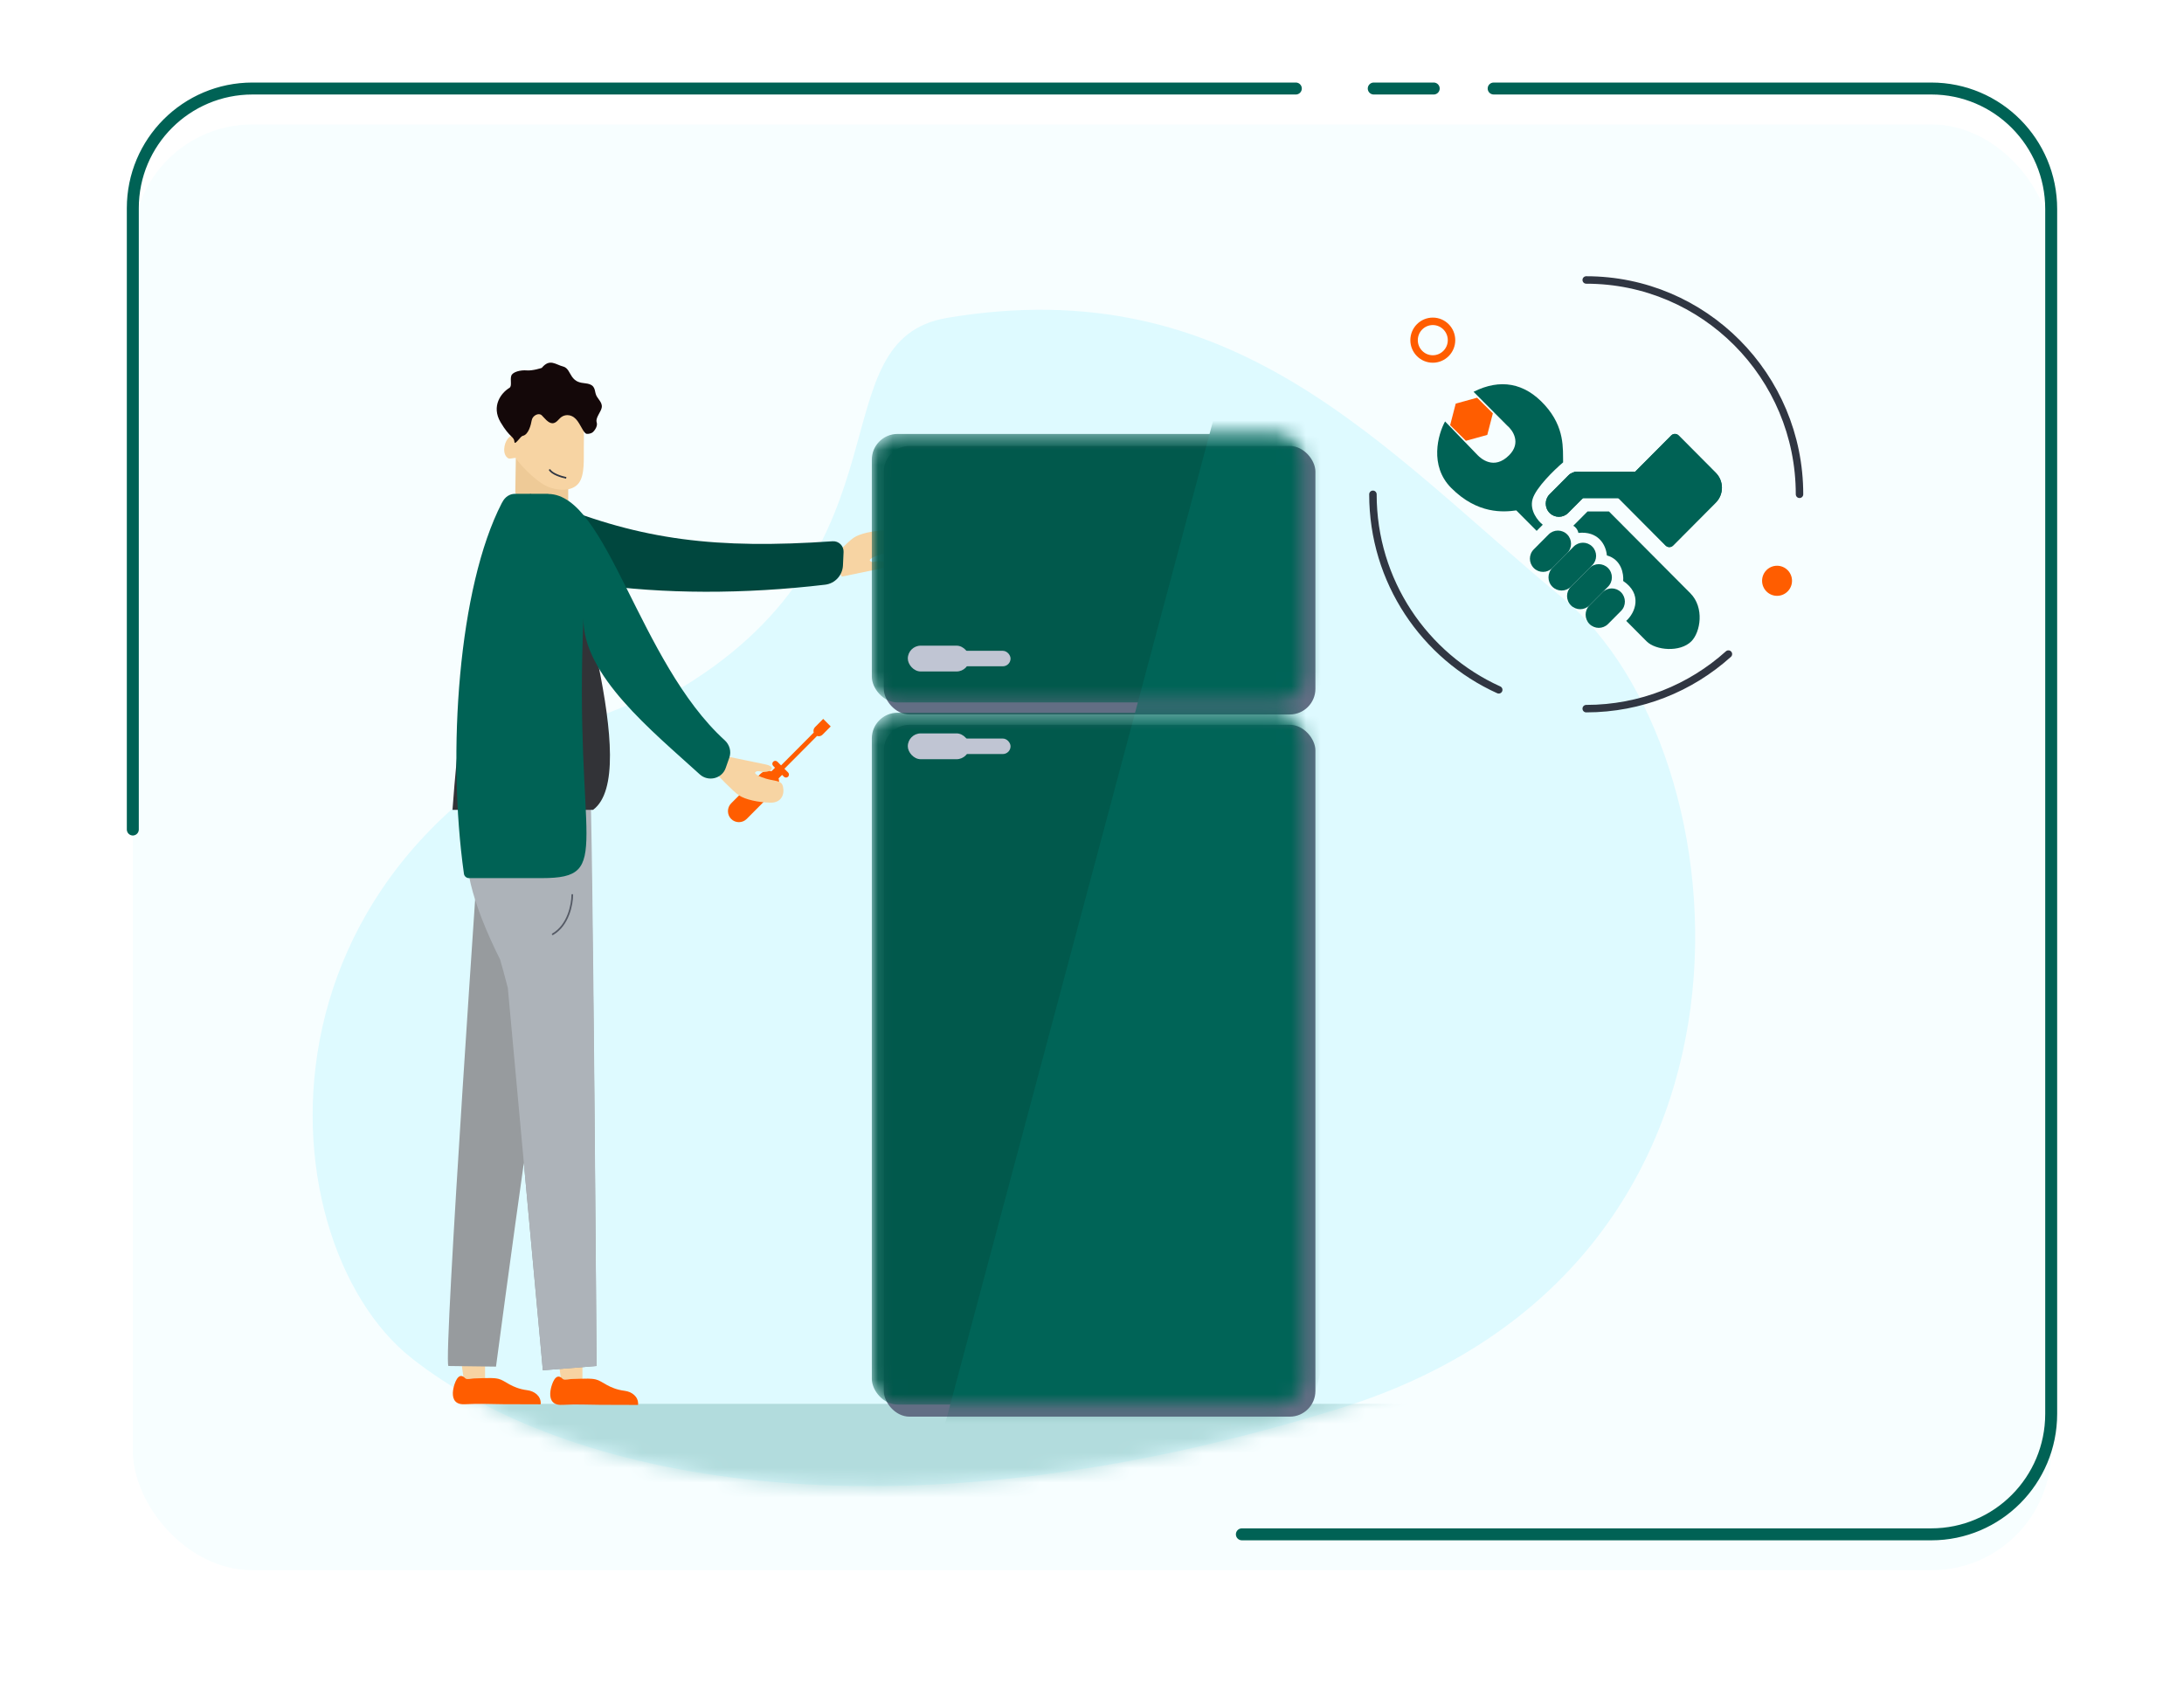 <svg width="148" height="115" viewBox="0 0 148 115" fill="none" xmlns="http://www.w3.org/2000/svg">
<g filter="url(#filter0_d_905_27656)">
<rect x="9" y="6" width="129.999" height="98" rx="8.11" fill="#F7FEFF"/>
</g>
<path d="M139.405 77.458C139.405 77.682 139.224 77.864 139 77.864C138.776 77.864 138.595 77.682 138.595 77.458H139.405ZM101.219 6.405C100.995 6.405 100.813 6.224 100.813 6C100.813 5.776 100.995 5.595 101.219 5.595V6.405ZM138.595 76.233C138.595 76.009 138.776 75.828 139 75.828C139.224 75.828 139.405 76.009 139.405 76.233H138.595ZM84.157 104.405C83.933 104.405 83.751 104.224 83.751 104C83.751 103.776 83.933 103.595 84.157 103.595V104.405ZM138.595 77.458V14.167H139.405V77.458H138.595ZM130.875 6.405H101.219V5.595H130.875V6.405ZM138.595 14.167C138.595 9.878 135.136 6.405 130.875 6.405V5.595C135.588 5.595 139.405 9.434 139.405 14.167H138.595ZM139.405 76.233V95.833H138.595V76.233H139.405ZM130.875 104.405H84.157V103.595H130.875V104.405ZM139.405 95.833C139.405 100.566 135.588 104.405 130.875 104.405V103.595C135.136 103.595 138.595 100.122 138.595 95.833H139.405Z" fill="#006255"/>
<path d="M9 56.225V14.11C9 9.631 12.631 6 17.11 6H87.812M97.156 6H93.093" stroke="#006255" stroke-width="0.811" stroke-linecap="round"/>
<path d="M64.204 21.542C55.316 23.031 62.036 36.934 46.302 46.547C15.846 55.428 17.694 83.981 27.875 92.043C38.056 100.106 59.961 105.067 90.812 95.454C121.664 85.841 118.27 50.8 105.93 40.567C93.589 30.334 83.733 18.271 64.204 21.542Z" fill="#DEFAFF"/>
<mask id="mask0_905_27656" style="mask-type:alpha" maskUnits="userSpaceOnUse" x="21" y="20" width="94" height="81">
<path d="M64.204 21.542C55.316 23.031 62.036 36.934 46.302 46.547C15.846 55.428 17.694 83.981 27.875 92.043C38.056 100.106 59.961 105.067 90.812 95.454C121.664 85.841 118.27 50.8 105.93 40.567C93.589 30.334 83.733 18.271 64.204 21.542Z" fill="#DEFAFF"/>
</mask>
<g mask="url(#mask0_905_27656)">
<rect x="9.336" y="95.154" width="122.757" height="21.032" fill="#B2DCDD"/>
</g>
<path d="M34.919 33.411L34.955 31.047L38.506 32.646V33.882C38.506 34.418 38.2 34.908 37.717 35.143V35.143C37.129 35.43 36.421 35.272 36.011 34.763L34.919 33.411Z" fill="#EECA97"/>
<path d="M39.557 28.897C39.572 29.384 39.571 29.872 39.562 30.361C39.547 31.03 39.647 32.176 39.226 32.737C38.751 33.368 37.717 33.252 37.094 32.977C36.188 32.577 34.993 31.199 34.956 31.05C34.944 31.001 34.553 31.127 34.453 31.071C34.012 30.822 34.148 30.046 34.412 29.736C34.847 29.226 35.282 29.7 35.282 29.7L35.897 27.369H38.832C38.832 27.367 39.557 28.897 39.557 28.897Z" fill="#F7D4A3"/>
<path d="M38.371 32.392C38.055 32.328 37.386 32.125 37.234 31.82" stroke="#303642" stroke-width="0.113"/>
<path d="M34.864 29.962C34.886 30.207 35.282 29.566 35.417 29.543C35.811 29.476 35.978 28.805 36.032 28.488C36.086 28.169 36.503 27.95 36.712 28.151C36.902 28.334 37.14 28.678 37.431 28.689C37.555 28.693 37.67 28.621 37.762 28.536C37.854 28.451 37.932 28.35 38.032 28.274C38.185 28.159 38.388 28.113 38.576 28.15C39.074 28.25 39.25 28.737 39.493 29.131C39.55 29.224 39.649 29.39 39.758 29.407C39.87 29.424 40.086 29.374 40.17 29.296C40.268 29.205 40.348 29.093 40.402 28.971C40.433 28.9 40.457 28.823 40.454 28.746C40.452 28.692 40.437 28.638 40.426 28.585C40.365 28.293 40.74 27.899 40.779 27.61C40.832 27.217 40.434 27.029 40.355 26.648C40.322 26.492 40.297 26.326 40.196 26.203C40.075 26.056 39.875 26.006 39.687 25.985C39.274 25.94 39.008 25.882 38.758 25.528C38.592 25.292 38.483 24.925 38.17 24.846C37.636 24.709 37.256 24.281 36.712 24.937C36.712 24.937 36.096 25.143 35.697 25.107C35.298 25.071 34.737 25.198 34.647 25.471C34.556 25.744 34.715 26.174 34.52 26.291C33.965 26.624 33.275 27.523 33.919 28.616C34.563 29.708 34.828 29.555 34.864 29.962Z" fill="#140809"/>
<path d="M39.47 92.3V93.501H38.02L37.73 91.426L39.47 92.3Z" fill="#F7D4A3"/>
<path d="M38.165 95.222C38.029 95.229 37.892 95.229 37.759 95.197C37.254 95.073 37.237 94.541 37.331 94.12C37.394 93.842 37.636 93.017 38.074 93.412C38.103 93.439 38.13 93.47 38.165 93.487C38.287 93.543 38.558 93.48 38.695 93.474C38.902 93.466 39.108 93.459 39.316 93.455C39.661 93.449 40.037 93.422 40.375 93.501C40.846 93.611 41.245 94.132 42.332 94.272C42.812 94.333 43.267 94.659 43.242 95.191C43.242 95.2 43.241 95.211 43.234 95.219C43.226 95.228 43.212 95.229 43.199 95.229C42.356 95.224 41.512 95.221 40.669 95.221C39.864 95.219 39.041 95.169 38.24 95.219C38.214 95.219 38.19 95.221 38.165 95.222Z" fill="#FF5D00"/>
<path d="M32.87 92.257V93.458H31.421L31.131 91.383L32.87 92.257Z" fill="#F7D4A3"/>
<path d="M31.565 95.18C31.428 95.188 31.291 95.188 31.159 95.156C30.654 95.032 30.637 94.5 30.731 94.079C30.793 93.801 31.035 92.976 31.473 93.371C31.503 93.397 31.529 93.429 31.565 93.446C31.686 93.502 31.958 93.439 32.095 93.433C32.302 93.425 32.508 93.418 32.715 93.414C33.06 93.408 33.437 93.381 33.775 93.46C34.245 93.57 34.645 94.091 35.731 94.231C36.211 94.292 36.666 94.618 36.642 95.15C36.642 95.159 36.641 95.17 36.634 95.177C36.626 95.187 36.611 95.188 36.599 95.188C35.756 95.183 34.912 95.18 34.069 95.18C33.264 95.177 32.441 95.128 31.64 95.177C31.614 95.177 31.59 95.18 31.565 95.18Z" fill="#FF5D00"/>
<path opacity="0.7" d="M38.118 58.879C38.118 59.514 37.853 60.936 36.792 61.546" stroke="#303642" stroke-width="0.113" stroke-linecap="round"/>
<path d="M32.576 55.441C32.576 55.441 30.024 92.152 30.386 92.589L33.612 92.632C33.612 92.632 37.649 62.07 38.301 61.633C38.529 61.48 33.231 61.405 33.504 61.454C33.627 61.476 33.919 61.545 33.932 61.697C33.964 62.063 33.998 62.427 34.032 62.792C34.065 63.16 34.099 63.528 34.133 63.896C34.175 64.364 34.218 64.833 34.261 65.3C34.312 65.855 34.362 66.409 34.413 66.963C34.47 67.587 34.528 68.212 34.585 68.838C34.647 69.519 34.709 70.2 34.772 70.883C34.838 71.606 34.904 72.329 34.971 73.052C35.039 73.802 35.108 74.553 35.177 75.303C35.246 76.067 35.317 76.829 35.386 77.592C35.455 78.352 35.526 79.114 35.595 79.874C35.664 80.618 35.732 81.361 35.799 82.105C35.865 82.818 35.93 83.53 35.995 84.243C36.057 84.91 36.118 85.576 36.178 86.243C36.233 86.849 36.289 87.454 36.344 88.061C36.393 88.591 36.441 89.121 36.49 89.652C36.531 90.092 36.571 90.533 36.612 90.973C36.642 91.31 36.673 91.645 36.704 91.982C36.723 92.198 36.743 92.416 36.763 92.632C36.77 92.715 36.778 92.798 36.785 92.883L40.425 92.589C40.425 92.589 40.191 58.357 39.974 55.444H27.005L32.576 55.441Z" fill="#979B9E"/>
<path d="M32.576 55.442C32.576 55.442 29.483 56.778 34.413 66.052L35.579 70.883C35.579 70.883 37.649 62.071 38.301 61.634C38.529 61.481 33.231 61.406 33.504 61.455C33.627 61.477 33.919 61.545 33.932 61.698C33.964 62.063 33.998 62.428 34.032 62.793C34.065 63.161 34.099 63.528 34.133 63.897C34.175 64.365 33.273 62.959 33.316 63.427C33.49 64.127 33.504 63.427 34.413 66.963C34.47 67.588 34.528 68.213 34.585 68.839C34.647 69.52 34.709 70.201 34.772 70.883C34.838 71.607 34.904 72.33 34.971 73.053C35.039 73.803 35.108 74.554 35.177 75.304C35.246 76.067 35.317 76.83 35.386 77.593C35.455 78.353 35.526 79.114 35.595 79.874C35.664 80.618 35.732 81.362 35.799 82.106C35.865 82.819 35.93 83.531 35.995 84.244C36.057 84.911 36.118 85.577 36.178 86.243C36.233 86.85 36.289 87.455 36.344 88.061C36.393 88.592 36.441 89.122 36.49 89.653C36.531 90.093 36.571 90.534 36.612 90.974C36.642 91.311 36.673 91.646 36.704 91.983C36.723 92.199 36.743 92.416 36.763 92.633C36.77 92.716 36.778 92.799 36.785 92.883L40.425 92.59C40.425 92.59 40.191 55.558 39.974 52.645L35.361 55.444L32.576 55.442Z" fill="#ADB3B9"/>
<path opacity="0.7" d="M38.78 60.658C38.78 61.293 38.514 62.715 37.453 63.325" stroke="#303642" stroke-width="0.113" stroke-linecap="round"/>
<path d="M57.053 39.082C57.053 39.082 59.218 38.635 59.644 38.547C60.069 38.459 60.217 38.28 59.925 38.117C59.794 38.044 59.635 38.033 59.489 38.04C59.353 38.046 59.172 38.124 59.043 38.073C59.016 38.062 58.99 38.044 58.969 38.025C58.957 38.014 58.944 38.002 58.941 37.985C58.936 37.962 58.95 37.94 58.965 37.922C59.068 37.799 59.247 37.737 59.391 37.68C60.23 37.348 60.714 37.546 60.832 37.038C60.95 36.531 60.736 35.932 59.964 35.953C59.192 35.973 58.284 36.151 57.838 36.457C57.392 36.763 56.316 37.92 56.316 37.92L57.053 39.082Z" fill="#F7D4A3"/>
<path d="M55.785 48.728L55.229 49.288C55.13 49.387 55.103 49.53 55.143 49.656L52.93 51.88L52.681 51.63C52.602 51.551 52.474 51.551 52.396 51.63C52.318 51.708 52.318 51.837 52.396 51.915L52.518 52.038C52.517 52.04 52.516 52.041 52.514 52.042L52.278 52.279C52.022 52.198 51.731 52.256 51.529 52.459L49.547 54.452C49.258 54.743 49.258 55.219 49.547 55.51C49.836 55.8 50.309 55.8 50.599 55.51L52.58 53.517C52.782 53.313 52.84 53.021 52.76 52.763L52.996 52.526C52.997 52.525 52.998 52.523 52.999 52.522L53.121 52.645C53.2 52.724 53.328 52.724 53.406 52.645C53.484 52.566 53.484 52.438 53.406 52.359L53.156 52.108L55.367 49.884C55.493 49.927 55.637 49.9 55.737 49.799L56.293 49.239L55.785 48.728Z" fill="#FF5D00"/>
<path d="M49.281 51.277C49.281 51.277 51.445 51.724 51.871 51.812C52.297 51.9 52.445 52.079 52.153 52.242C52.021 52.316 51.863 52.327 51.716 52.32C51.581 52.314 51.4 52.235 51.271 52.286C51.243 52.297 51.218 52.315 51.196 52.335C51.185 52.346 51.172 52.358 51.168 52.374C51.164 52.397 51.178 52.42 51.193 52.438C51.296 52.561 51.475 52.623 51.619 52.68C52.457 53.011 52.942 52.814 53.06 53.321C53.178 53.828 52.964 54.427 52.192 54.407C51.419 54.387 50.512 54.208 50.066 53.903C49.62 53.597 48.544 52.439 48.544 52.439L49.281 51.277Z" fill="#F7D4A3"/>
<path fill-rule="evenodd" clip-rule="evenodd" d="M37.327 34.091C43.492 36.609 48.55 37.23 56.42 36.688C56.835 36.66 57.183 36.998 57.165 37.415L57.124 38.32C57.094 38.994 56.586 39.552 55.918 39.631C50.46 40.277 44.972 40.282 40.072 39.573C38.774 38.78 35.585 36.86 33.819 35.188L37.327 34.091Z" fill="#00473E"/>
<path fill-rule="evenodd" clip-rule="evenodd" d="M30.663 54.896H40.185C43.577 52.406 38.392 38.038 38.321 34.313C36.577 34.123 37.968 33.788 37.814 33.832C36.685 34.153 37.218 34.033 35.93 33.473C32.517 38.99 31.337 45.783 30.663 54.896Z" fill="#323337"/>
<path fill-rule="evenodd" clip-rule="evenodd" d="M37.157 33.482C41.159 33.514 43.272 44.863 49.112 50.177C49.438 50.474 49.571 50.934 49.425 51.349L49.175 52.062C48.92 52.788 47.987 53.005 47.419 52.487C44.246 49.593 39.446 45.748 39.54 41.89C38.876 57.305 41.685 59.52 36.721 59.52C34.44 59.52 34.241 59.52 31.783 59.52C31.611 59.52 31.463 59.396 31.439 59.226C30.281 51.015 31.065 39.798 34 34.107C34.114 33.887 34.355 33.473 34.924 33.473C35.42 33.473 36.163 33.473 37.154 33.473C37.156 33.476 37.157 33.479 37.157 33.482Z" fill="#006255"/>
<rect x="59.893" y="49.129" width="29.246" height="46.894" rx="1.738" fill="#626E84"/>
<rect x="59.893" y="30.23" width="29.246" height="18.198" rx="1.738" fill="#626E84"/>
<mask id="mask1_905_27656" style="mask-type:alpha" maskUnits="userSpaceOnUse" x="59" y="48" width="30" height="48">
<rect x="59.08" y="48.31" width="29.246" height="46.894" rx="1.738" fill="#C4C4C4"/>
</mask>
<g mask="url(#mask1_905_27656)">
<rect x="59.08" y="48.31" width="29.246" height="46.894" rx="1.738" fill="#01594C"/>
<rect width="23.683" height="76.963" transform="matrix(0.966 0.26 -0.258 0.966 82.626 26.945)" fill="#006457"/>
</g>
<mask id="mask2_905_27656" style="mask-type:alpha" maskUnits="userSpaceOnUse" x="59" y="29" width="30" height="19">
<rect x="59.08" y="29.414" width="29.246" height="18.198" rx="1.738" fill="#C4C4C4"/>
</mask>
<g mask="url(#mask2_905_27656)">
<rect x="59.08" y="29.414" width="29.246" height="18.198" rx="1.738" fill="#01594C"/>
<rect width="23.683" height="76.963" transform="matrix(0.966 0.26 -0.258 0.966 82.626 26.945)" fill="#006457"/>
</g>
<rect x="61.518" y="43.764" width="4.178" height="1.75" rx="0.875" fill="#C0C5D3"/>
<rect x="64.303" y="44.113" width="4.178" height="1.05" rx="0.525" fill="#C0C5D3"/>
<rect x="61.518" y="49.711" width="4.178" height="1.75" rx="0.875" fill="#C0C5D3"/>
<rect x="64.303" y="50.06" width="4.178" height="1.05" rx="0.525" fill="#C0C5D3"/>
<path d="M121.945 33.505C121.945 25.481 115.474 18.977 107.491 18.977M107.491 48.033C111.193 48.033 114.57 46.634 117.127 44.334M93.037 33.505C93.037 39.405 96.536 44.484 101.563 46.758" stroke="#303642" stroke-width="0.506" stroke-linecap="round"/>
<path d="M111.581 43.469C112.202 44.093 113.857 44.231 114.616 43.469C115.236 42.845 115.512 41.182 114.547 40.211L109.03 34.666H107.582L106.616 35.636C106.708 35.683 106.906 35.844 106.961 36.122C108.271 35.983 108.823 36.884 108.892 37.647C109.885 37.924 110.041 38.917 109.995 39.379C111.319 40.267 110.823 41.528 110.202 42.083L111.581 43.469Z" fill="#006255"/>
<path d="M102.132 28.843L99.857 26.556C101.65 25.655 103.305 25.932 104.684 27.457C106.063 28.982 105.902 30.438 105.925 31.339C105.328 31.847 104.077 33.058 103.856 33.834C103.636 34.61 104.224 35.313 104.546 35.567L104.132 35.983L102.753 34.596C101.903 34.712 100.133 34.874 98.34 33.071C96.85 31.574 97.443 29.444 97.926 28.566C98.593 29.259 99.967 30.687 100.133 30.853C100.339 31.061 101.236 31.893 102.27 30.853C103.098 30.022 102.523 29.167 102.132 28.843Z" fill="#006255"/>
<path d="M103.937 38.502C103.589 38.152 103.589 37.586 103.937 37.237L104.943 36.225C105.291 35.876 105.854 35.876 106.202 36.225C106.549 36.574 106.549 37.141 106.202 37.49L105.195 38.502C104.848 38.851 104.284 38.851 103.937 38.502Z" fill="#006255"/>
<path d="M105.195 39.766C104.848 39.417 104.848 38.851 105.195 38.502L106.642 37.047C106.99 36.698 107.553 36.698 107.9 37.047C108.248 37.396 108.248 37.963 107.9 38.312L106.453 39.766C106.106 40.115 105.543 40.115 105.195 39.766Z" fill="#006255"/>
<path d="M106.453 41.031C106.106 40.682 106.106 40.115 106.453 39.766L107.712 38.502C108.059 38.152 108.622 38.152 108.97 38.502C109.317 38.851 109.317 39.417 108.97 39.766L107.712 41.031C107.364 41.38 106.801 41.38 106.453 41.031Z" fill="#006255"/>
<path d="M107.712 42.296C107.364 41.947 107.364 41.38 107.712 41.031L108.592 40.146C108.94 39.796 109.503 39.796 109.851 40.146C110.198 40.495 110.198 41.061 109.851 41.41L108.97 42.296C108.622 42.645 108.059 42.645 107.712 42.296Z" fill="#006255"/>
<path d="M105.01 34.767C104.663 34.418 104.663 33.852 105.01 33.502L106.268 32.238C106.616 31.888 107.179 31.888 107.527 32.238V32.238C107.874 32.587 107.874 33.153 107.527 33.502L106.268 34.767C105.921 35.116 105.357 35.116 105.01 34.767V34.767Z" fill="#006255"/>
<path d="M106.026 32.869C106.026 32.375 106.425 31.975 106.916 31.975H110.757C111.249 31.975 111.647 32.375 111.647 32.869V32.869C111.647 33.363 111.249 33.763 110.757 33.763H106.916C106.425 33.763 106.026 33.363 106.026 32.869V32.869Z" fill="#006255"/>
<path d="M109.35 33.438L113.25 29.517C113.389 29.377 113.615 29.377 113.754 29.517L116.27 32.046C116.826 32.605 116.826 33.511 116.27 34.07L113.376 36.979C113.237 37.118 113.012 37.118 112.873 36.979L109.35 33.438Z" fill="#006255"/>
<path d="M105.01 34.767C104.663 34.418 104.663 33.852 105.01 33.502L106.268 32.238C106.616 31.888 107.179 31.888 107.527 32.238V32.238C107.874 32.587 107.874 33.153 107.527 33.502L106.268 34.767C105.921 35.116 105.357 35.116 105.01 34.767V34.767Z" fill="#006255"/>
<path d="M106.026 32.869C106.026 32.375 106.425 31.975 106.916 31.975H110.757C111.249 31.975 111.647 32.375 111.647 32.869V32.869C111.647 33.363 111.249 33.763 110.757 33.763H106.916C106.425 33.763 106.026 33.363 106.026 32.869V32.869Z" fill="#006255"/>
<path d="M109.35 33.438L113.25 29.517C113.389 29.377 113.615 29.377 113.754 29.517L116.27 32.046C116.826 32.605 116.826 33.511 116.27 34.07L113.376 36.979C113.237 37.118 113.012 37.118 112.873 36.979L109.35 33.438Z" fill="#006255"/>
<path d="M100.096 26.957L101.165 28.018L100.786 29.478L99.338 29.878L98.269 28.818L98.648 27.357L100.096 26.957Z" fill="#FF5D00"/>
<ellipse cx="120.423" cy="39.367" rx="1.014" ry="1.02" fill="#FF5D00"/>
<path d="M98.363 23.057C98.363 23.763 97.794 24.333 97.095 24.333C96.395 24.333 95.826 23.763 95.826 23.057C95.826 22.351 96.395 21.78 97.095 21.78C97.794 21.78 98.363 22.351 98.363 23.057Z" stroke="#FF5D00" stroke-width="0.506"/>
<defs>
<filter id="filter0_d_905_27656" x="0.89" y="0.323" width="146.219" height="114.22" filterUnits="userSpaceOnUse" color-interpolation-filters="sRGB">
<feFlood flood-opacity="0" result="BackgroundImageFix"/>
<feColorMatrix in="SourceAlpha" type="matrix" values="0 0 0 0 0 0 0 0 0 0 0 0 0 0 0 0 0 0 127 0" result="hardAlpha"/>
<feOffset dy="2.433"/>
<feGaussianBlur stdDeviation="4.055"/>
<feComposite in2="hardAlpha" operator="out"/>
<feColorMatrix type="matrix" values="0 0 0 0 0.753 0 0 0 0 0.773 0 0 0 0 0.827 0 0 0 0.4 0"/>
<feBlend mode="normal" in2="BackgroundImageFix" result="effect1_dropShadow_905_27656"/>
<feBlend mode="normal" in="SourceGraphic" in2="effect1_dropShadow_905_27656" result="shape"/>
</filter>
</defs>
</svg>
